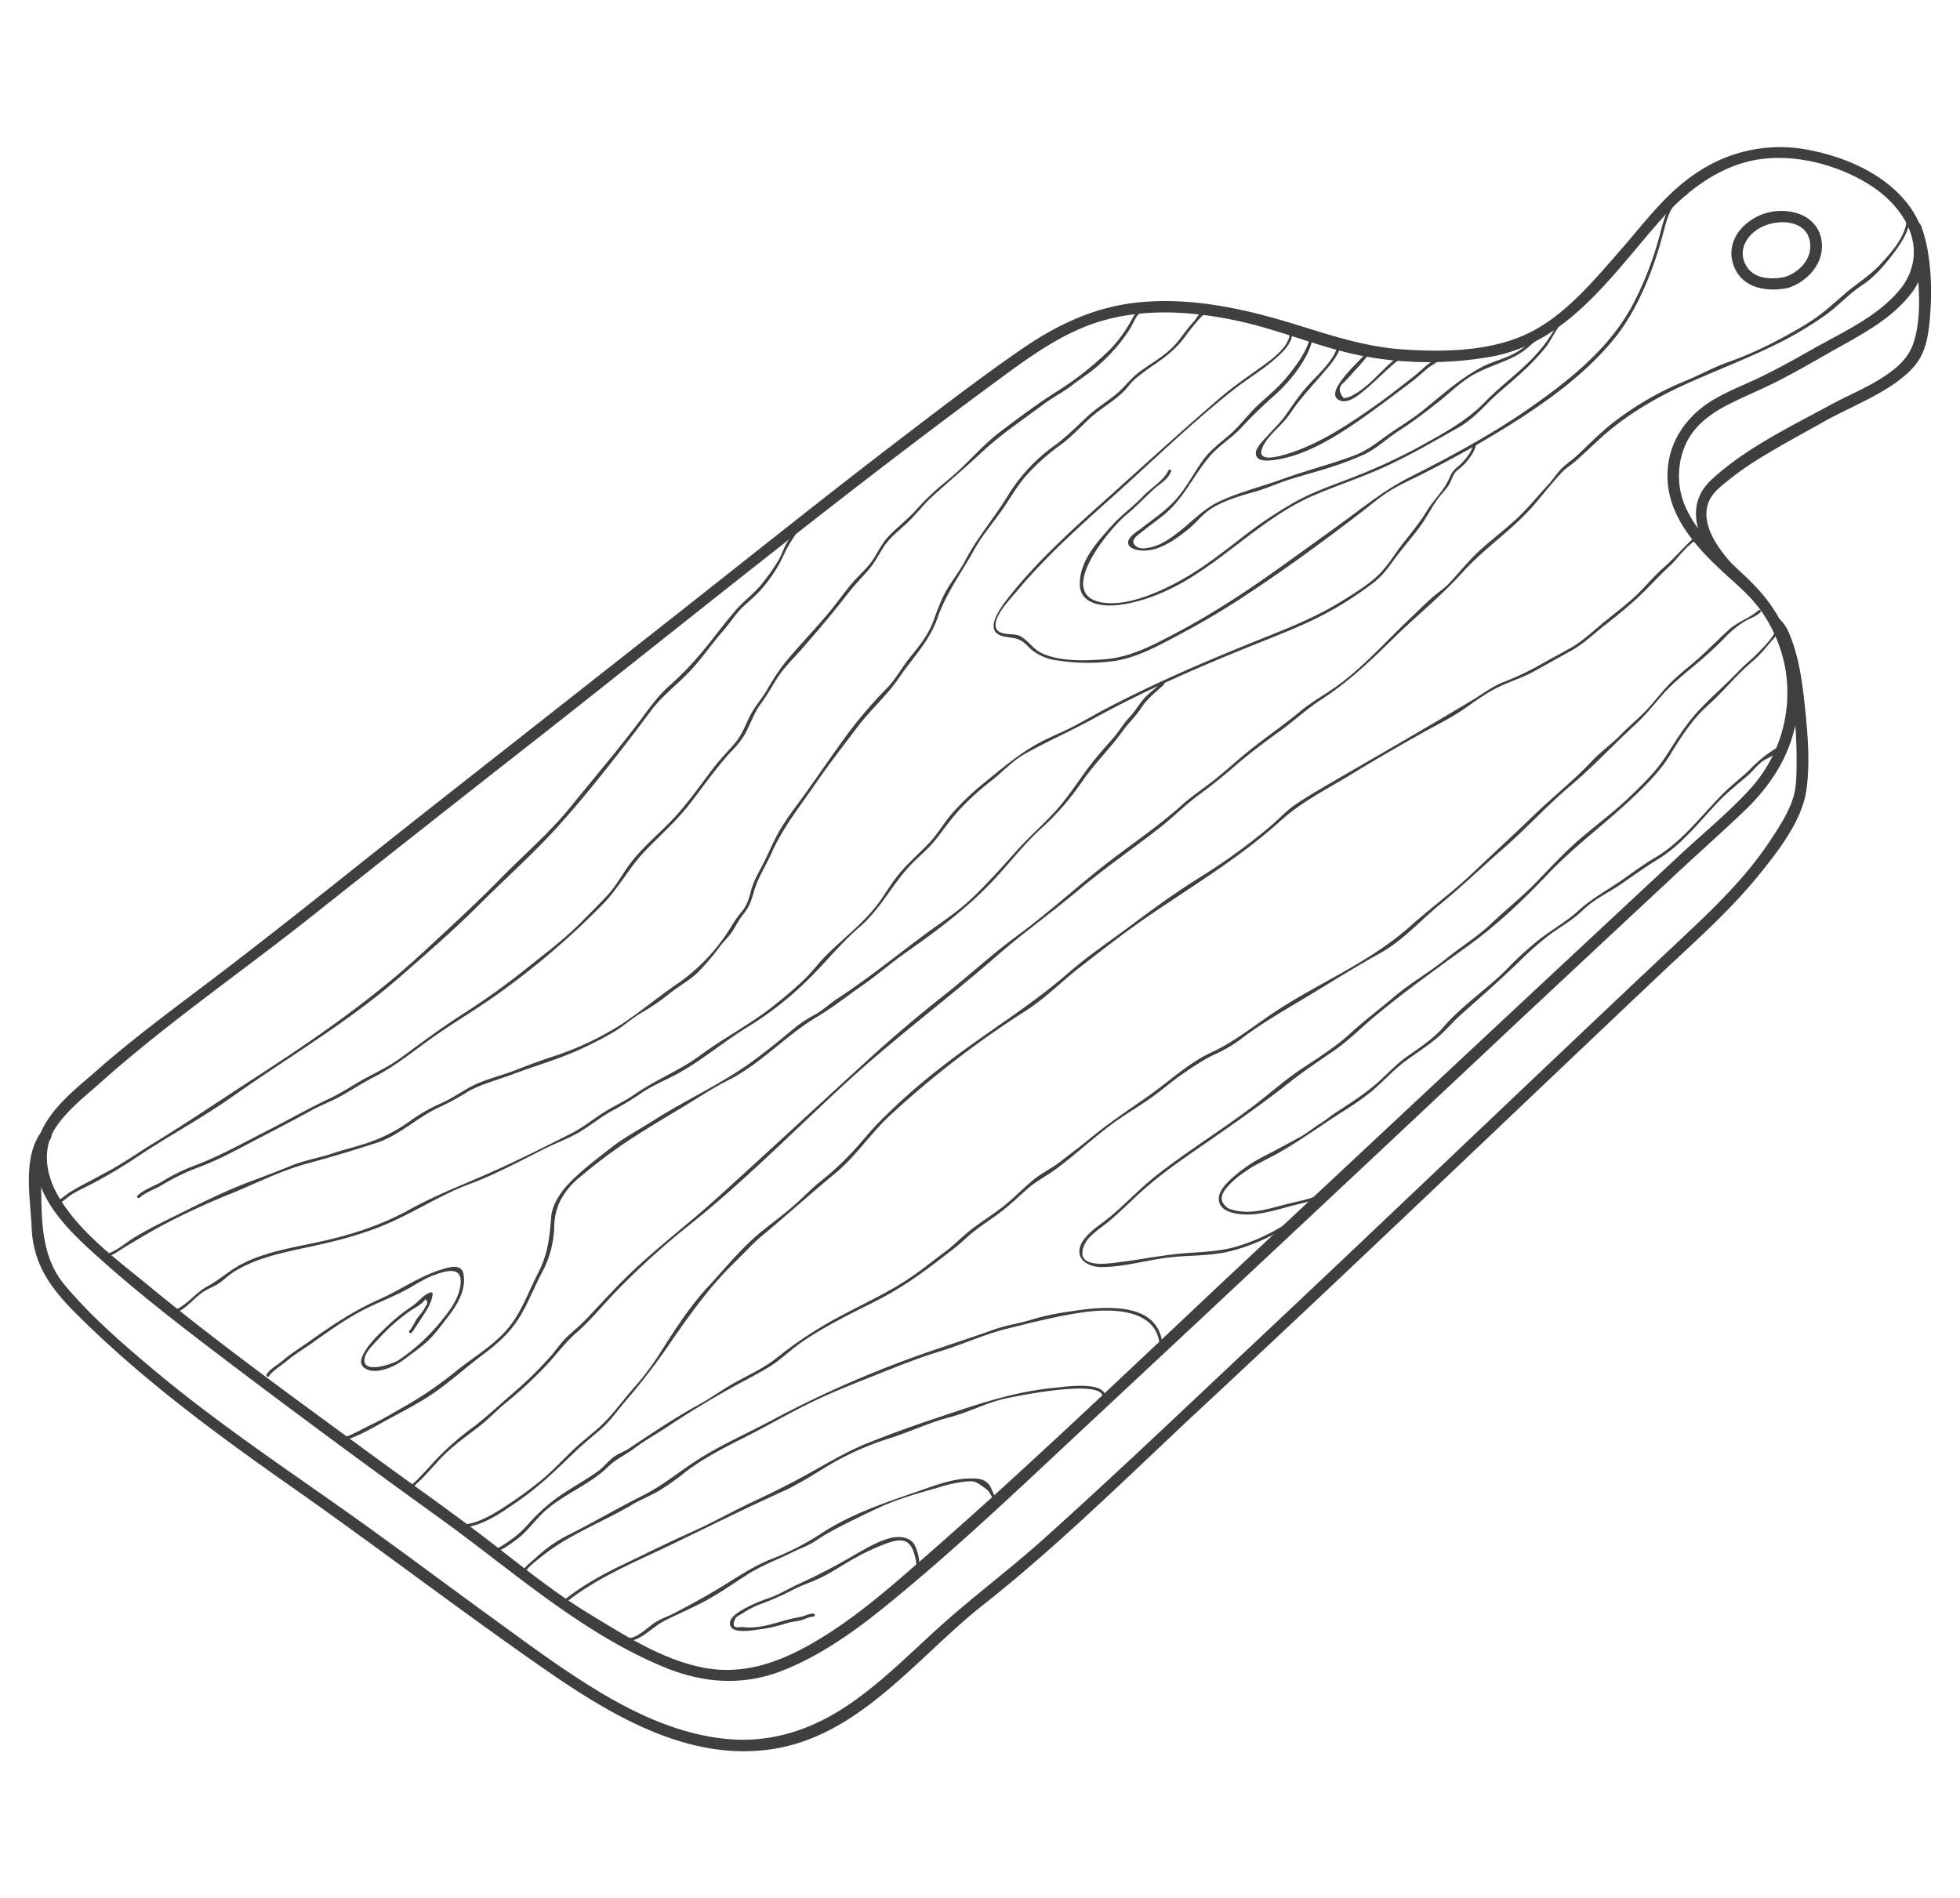 <svg xmlns="http://www.w3.org/2000/svg" viewBox="0 0 745.58 722"><defs><style>.cls-1{fill:#3f3f3f;}</style></defs><title>2</title><g id="圖層_7" data-name="圖層 7"><path class="cls-1" d="M727.68,110.78c7.75-11.54,5.51-24.54-3.29-34.8s-22.46-16.15-35.6-18.79a56.35,56.35,0,0,0-41.74,7.49C634.47,72.41,626.13,84.06,616.57,95c-10,11.39-21,24.79-34.85,31.6-14.55,7.17-32.79,7.42-48.62,6.28-18.45-1.32-35-8.45-52.7-13-15.62-4.06-32-6.56-48.15-4.76-16.59,1.84-30.9,8.81-44.46,18.27C373,143.61,358.71,154.6,344.41,165.5c-29.74,22.69-58.94,46.11-88.33,69.24q-45.13,35.52-90.28,71c-29.41,23.11-58.45,46.74-88.3,69.29-13.62,10.29-27.33,20.5-40.18,31.76-10.61,9.3-24.82,19.65-23.79,35.37,1,15.36,13.57,26.87,24.27,36.48C50.73,490.25,64.38,501,78.19,511.56q44.37,33.81,89.67,66.4c27.42,19.82,53.17,43.17,84.84,56.27,14.45,6,29.58,7.19,44.33,1.53,13.93-5.35,26.82-14.28,38.39-23.6,27.27-21.95,52.82-46.43,78.41-70.3q82.43-76.92,164.56-154.14,29.54-27.6,59.1-55.17c8.57-8,17.35-15.77,25.83-23.85,10.85-10.32,18.48-22.44,20.44-37.53a58.52,58.52,0,0,0-11.44-42.76c-9.25-12.22-23.43-19.84-30.43-34a29.49,29.49,0,0,1-.33-26.13c3.31-6.65,9.27-11,15.71-14.3s13-5.9,19.3-9.15c6.6-3.39,13-7.08,19.47-10.76,11.54-6.59,23.59-12.4,31.64-23.31,1.66-2.25-2.1-4.41-3.74-2.19-8.45,11.44-22.73,17.57-34.8,24.45-6.32,3.6-12.7,7.14-19.25,10.32-5.75,2.79-11.75,5.08-17.31,8.25-11.2,6.39-18.58,17-18.27,30.24.34,14.17,10.15,25.48,20,34.71,5.69,5.35,11.73,10.1,16.18,16.64A54.91,54.91,0,0,1,679.07,254a54.32,54.32,0,0,1-13.72,46.55c-8.18,8.88-17.71,16.65-26.54,24.89l-23,21.44q-74.46,69.42-148.77,139c-25.81,24.25-51.44,48.68-77.54,72.62q-19.58,18-39.56,35.44c-11.28,9.85-22.37,19.47-35,27.56-14.16,9.07-29.62,16.12-46.8,13-15.92-2.92-30.34-12.3-44-20.58-14.14-8.59-26.91-19.16-40-29.21-14-10.71-28.44-20.79-42.63-31.22-28.62-21-57.58-41.84-85-64.42-12.22-10.06-27.07-20.83-34.84-34.94-4.18-7.59-5.63-17-.8-24.7,4.23-6.75,11.58-12.44,17.48-17.71,25.43-22.68,53.8-42.15,80.47-63.34q43-34.11,86.16-67.9c57.25-45,113.82-91.1,172.48-134.28,13.43-9.88,27-20.3,43.43-24.62s33.56-3,49.87.47c16.12,3.44,31.34,10.22,47.5,13.35a136.25,136.25,0,0,0,48.66.34c28.92-5.06,46-30.68,64.15-51.32C640.51,73.62,652.63,63.88,667,61c14.9-3,32.48,1.59,45.07,9.87,12.84,8.44,21.4,23.51,11.88,37.69C722.38,110.91,726.13,113.09,727.68,110.78Z"/><path class="cls-1" d="M660.48,216.23c-6-6.21-14.77-17.13-10-26.33,1.54-3,4.6-5.25,7.15-7.34a115.09,115.09,0,0,1,12.53-8.69c7.66-4.68,15.58-8.94,23.41-13.34s16.53-7.94,24.24-12.75c4.71-2.94,9.93-6.85,12.7-11.81,2.4-4.29,3.16-9.66,3.59-14.49,1-11.12.63-24.94-3.3-35.51-1-2.59-5.16-1.47-4.18,1.16,2.15,5.78,2.62,12.25,3,18.35.45,6.47.71,13.12-.4,19.54-1.06,6.18-2.83,10.32-7.57,14.47-7.4,6.47-16.79,9.89-25.33,14.53-15.38,8.36-32.27,16.45-45.23,28.42-12.27,11.35-3.25,27,6.29,36.86,1.94,2,5-1.06,3.07-3.07Z"/><path class="cls-1" d="M15.4,431c-6.83,10-3.83,24.61-3.37,35.9.56,13.77,7,22.83,16.41,32.31,25.22,25.28,53.66,46.2,82.83,66.65C142.81,588,173.43,611.43,205,633.47c26.36,18.4,57.43,37.84,91.13,31.5,31.93-6,53.49-35.22,77.68-54.3,29.55-23.32,56.37-50.13,83.9-75.75C516,480.68,573.44,425.55,631.27,370.85c13-12.3,26.64-24.17,37.92-38.14,7.31-9.07,16.35-20.51,18-32.41,1.3-9.64.58-19.69-.39-29.33s-2.15-20.07-5.87-29.19c-1-2.58-2.31-5-4.6-6.72s-4.41,2.1-2.18,3.74,3.25,5.67,4,8.23a101.08,101.08,0,0,1,2.94,13.45,176.28,176.28,0,0,1,2.32,31.29c-.07,3.62-.1,7.47-1.09,11-1.72,6.14-5.74,12.17-9.23,17.43-9.26,13.94-21.39,25.5-33.52,36.9-54.61,51.33-108.67,103.27-163.3,154.59-26.34,24.74-52.53,49.75-79.43,73.88-12.5,11.22-26,21.27-38.5,32.45-11.57,10.35-22.47,21.59-35.36,30.36-13.9,9.45-29.11,14.66-46,13.19-16.54-1.44-32.32-8.24-46.51-16.52-15.17-8.86-29.39-19.54-43.59-29.85-14.81-10.74-29.46-21.69-44.28-32.41-28.38-20.54-57.91-39.62-84.75-62.2-11.61-9.77-23.59-20.16-33.32-31.86-8.82-10.61-8.68-24.14-8.87-37.31-.09-6.1,0-12.95,3.55-18.17,1.58-2.31-2.18-4.48-3.75-2.19Z"/><path class="cls-1" d="M680.08,109.57c7.72-2.52,14.39-9.81,12.75-18.58-2-10.41-14.56-12.75-23-9.26-7.89,3.28-13.62,11-10.21,19.65,3.31,8.43,12.53,9.71,20.43,8.19,2.74-.53,1.58-4.71-1.15-4.18-5.13,1-11.55.84-14.58-4.17-3.61-6,.27-12.12,5.81-14.88,6.06-3,16.89-2.92,18.35,5.53,1.11,6.48-3.91,11.66-9.58,13.52C676.29,106.25,677.42,110.44,680.08,109.57Z"/><path class="cls-1" d="M490.66,126c.35,6.29-8.38,11.74-12.75,14.91-4.61,3.32-9.16,6.47-13.48,10.16-15,12.85-29.55,26.22-44.27,39.39-12.56,11.24-25.25,22.72-35.81,35.9-3.14,3.92-11.27,14.06-2.28,15.79,3.33.64,5.22.38,8,2.79.94.82,1.71,1.75,2.7,2.53A19.53,19.53,0,0,0,402,251.2a73.64,73.64,0,0,0,22.23.2c8.65-1.4,16.42-5.78,24.08-9.82q11.94-6.3,23.29-13.65c16-10.41,31.7-21.88,46.82-33.54,3.61-2.79,7.08-5.79,11-8.11s8.42-4.3,12.61-6.45c8.36-4.28,16.64-8.73,24.71-13.55,16.81-10,34.74-22,47.22-37.33,5.72-7,9.92-15.28,13.3-23.66a137.37,137.37,0,0,0,5-15.07c1.72-6.22,2.84-13.16,9.35-16.11.64-.29.09-1.23-.54-.94-6.77,3.07-8.06,10.25-9.85,16.77a126.68,126.68,0,0,1-10.24,26.19c-8.71,16.22-23.24,27.9-38.06,38.36-14.62,10.31-30.4,18.84-46.35,26.88-7.67,3.86-13.94,8.5-20.79,13.6-7.79,5.82-15.75,11.43-23.62,17.13-14.33,10.39-28.8,20.27-44.48,28.54-8.52,4.5-17.1,9.2-26.86,10.09-7.49.68-18.41,1.06-25.18-2.6-2.91-1.58-4.68-4.62-7.55-6.13-2.65-1.4-8.51.16-9.29-3.48-.87-4.11,5.33-10.42,7.66-13.23,10.92-13.13,23.72-24.64,36.44-36,15.34-13.69,30.16-28.25,46.3-41,4.91-3.88,10.33-7.05,15.1-11.13,3.22-2.74,7.59-6.55,7.32-11.22,0-.69-1.12-.7-1.08,0Z"/><path class="cls-1" d="M498.27,128.34c-1,5.15-5.06,10.48-8.21,14.46-3.6,4.53-7.75,7.73-11.9,11.67-3.52,3.34-6.37,7.32-10,10.54-3.86,3.39-7.89,6.22-10.87,10.48-3.39,4.86-6.08,10.12-10.06,14.57-3.82,4.28-8.65,7.48-13.16,11-1.4,1.1-5.55,3.42-4.87,5.88.46,1.68,3.05,2.27,4.52,2.43,6.66.77,13.05-3.89,18-7.8,3.44-2.69,5.92-6.36,9.79-8.57,4.9-2.8,10.24-4.38,15.63-5.88,4.48-1.25,8.71-3.22,13.13-4.63,5.14-1.63,10.37-3,15.51-4.63A120,120,0,0,0,518.65,173c5-2.29,9-6.27,13.57-9.19,5.14-3.27,9.78-6.88,14.59-10.62,4.51-3.51,8.45-7.61,13.44-10.49s10.41-4.37,15.51-6.91c4.48-2.23,7.76-5.58,11.26-9a.54.54,0,0,0-.77-.77c-3.23,3.2-6.28,6.41-10.38,8.55S567.11,137.69,563,140c-8.26,4.5-15.11,10.85-22.44,16.7-3.81,3-7.92,5.43-11.9,8.21-4.57,3.19-8.33,6.43-13.64,8.42-8.87,3.32-18,5.59-26.92,8.84-8.21,3-16.76,5-24.65,8.78-6.21,3-10.84,8.35-16.36,12.39a34.76,34.76,0,0,1-5.54,3.51c-1.93.94-6.85,2.62-9,1.21-3.39-2.19.1-4.36,1.65-5.61,2.59-2.08,5.27-4,7.89-6.07,8.15-6.33,11.62-15.29,18.18-22.88,3.41-4,8-6.7,11.6-10.46A166.27,166.27,0,0,1,484,151.13c6-5.11,13.86-14.5,15.35-22.5.13-.69-.91-1-1-.29Z"/><path class="cls-1" d="M509.11,130.51c-1.18,6.84-8.84,12.66-13,17.76-2.46,3-4.65,6.15-6.83,9.35s-4.84,5.51-7.3,8.36c-1.41,1.63-5.23,4.94-4.05,7.52,1,2.2,4.71,1.73,6.56,1.51,13-1.55,26.28-10.52,36.65-18,5.32-3.81,10.49-7.73,15.71-11.68,2.19-1.66,4.15-3.48,6.24-5.25,1.4-1.19,3.86-2.07,4.64-3.77.29-.63-.65-1.18-.94-.55s-3.39,2.58-4.07,3.18c-1.83,1.6-3.58,3.25-5.51,4.73-4.57,3.51-9.14,7.18-13.84,10.49-10.43,7.35-21.54,14.78-33.86,18.56-3.3,1-12.15,3.55-9.12-2.86,2.22-4.66,7.34-8,10.22-12.35,3.56-5.39,7.82-9.9,12-14.76,2.91-3.4,6.8-7.43,7.59-12,.12-.69-.93-1-1.05-.29Z"/><path class="cls-1" d="M519.78,135.73l.23-.23-.85-.66c-1.63,2.29-16.39,14.86-9.38,17.53,3.34,1.27,7.29-2.31,9.59-4.19,4.3-3.51,8-7.59,12.34-11,.55-.43-.23-1.2-.77-.77-5.36,4.25-9.94,10.44-16,13.75a8.8,8.8,0,0,1-3.8,1.31q-3-3.61.09-6c.83-.93,1.74-1.76,2.55-2.7,2.15-2.53,4.45-4.68,6.35-7.37.36-.51-.43-1.1-.85-.66L519,135c-.48.5.28,1.27.77.76Z"/><path class="cls-1" d="M444.4,179c-1.51,3.62-6.84,6.86-9.55,9.74-3.7,3.94-8,6.88-11.64,10.92-5.62,6.25-12.71,13.75-12.44,22.83.21,7.37,8.63,8.29,14.21,7.71,9.46-1,19.36-5.2,27.43-10.13,16.13-9.84,29.81-24.09,47.32-31.61,8.45-3.63,17.14-6.46,25.56-10.21,10.22-4.55,19.79-10.13,29.52-15.63,4.11-2.32,7.58-5.68,10.84-9,3.66-3.77,7.82-7,11.69-10.54a94.44,94.44,0,0,0,10.37-10.61c3-3.73,5.11-9.65,9-12.46.56-.4,0-1.35-.55-.93a11.75,11.75,0,0,0-4.08,4.86,54.66,54.66,0,0,1-8.14,11.32c-5.89,6.41-13,11.38-19,17.59-7.2,7.44-15.88,12-24.87,17a217.14,217.14,0,0,1-25.65,11.82c-7.39,2.9-14.83,5.4-21.81,9.27a168.25,168.25,0,0,0-21.1,14.26c-6.68,5.17-14,10.83-21.39,15-8.17,4.66-20.61,10.4-30.32,9.08-19-2.56,2-27.94,8.7-33.49,3.72-3.06,6.86-6.42,10.4-9.67,2.53-2.34,5.21-3.48,6.6-6.8.27-.65-.78-.93-1.05-.29Z"/><path class="cls-1" d="M155.84,567.61c1-2.06,3.24-3.58,4.79-5.22,2.22-2.35,4.39-4.74,6.57-7.13,4.49-4.9,10.2-8.86,15.43-12.92,3.48-2.69,6.47-6,9.93-8.8a161.15,161.15,0,0,0,14.52-13.37c4.25-4.4,7.68-9.27,12.28-13.29,5.11-4.45,9.46-9.81,14.14-14.7a288.75,288.75,0,0,1,28.51-26c20.81-16.54,39.58-35.63,59.1-53.62,18.7-17.24,39.1-32.38,58.23-49.07,9.91-8.65,20.73-16.34,30.82-24.82,9.9-8.31,20.45-15.58,30.63-23.5,5.36-4.17,10.11-9.05,15.59-13.05,4.88-3.56,9.42-7.32,14-11.25,5.22-4.46,10.7-8.6,16.28-12.6s10.32-8.53,16-12.19c10.21-6.63,18.9-14.89,27.57-23.41s17.93-15.85,25.93-24.74c8.77-9.76,20-16.88,28.36-27,3.09-3.73,6.3-7.7,9.6-11.23,1.64-1.75,3.9-3.06,5.68-4.69q4.07-3.7,8.08-7.45c10.25-9.51,22.14-16.44,34.84-22.09,11.43-5.08,23.15-9.57,34.34-15.18a143.14,143.14,0,0,0,16.43-9.78c5.3-3.61,9.45-8.44,14.84-12,4.58-3,8.75-7.85,12-12.19,2.55-3.38,5.92-8.25,6-12.69a.54.54,0,0,0-1.08,0c-.16,6.27-6.31,13.07-10.26,17.23s-8.49,6.88-12.79,10.54c-4.47,3.81-8.42,7.59-13.4,10.8s-10,5.92-15.22,8.6a141.65,141.65,0,0,1-16.57,7.1c-5.57,2-10.62,4.86-16.06,7.07a117.2,117.2,0,0,0-27.44,15.9c-4.62,3.63-8.95,8-13.22,12.06-1.89,1.79-4.06,3.23-5.94,5-2.12,2-3.55,4.49-5.53,6.6-3.64,3.87-6.94,8-10.76,11.73-4.83,4.66-10.22,8.63-15.17,13.13-4.22,3.84-7.69,8.3-11.58,12.44-2.06,2.19-4.59,3.73-6.82,5.74-2.74,2.46-5.35,5.08-8,7.61-9.17,8.64-17.91,18.67-28.22,26-4.56,3.23-9.42,5.91-13.73,9.49-5.67,4.7-11.68,8.88-17.5,13.41-4.43,3.45-8.6,7.2-12.89,10.82-4.81,4.05-10.13,7.37-14.81,11.57-9.87,8.85-20.94,16-31.26,24.28S397.77,348,387,355.92c-9.7,7.11-18.62,15.41-28.09,22.85-9.85,7.76-19.46,15.94-28.72,24.39-19.28,17.57-38.37,35.34-57.73,52.84-10.8,9.76-22.4,18.48-32.92,28.59-5.57,5.34-10.73,11.06-16,16.66-2.39,2.53-4.95,4.65-7.51,7-2.4,2.21-4.21,4.94-6.33,7.41a145.71,145.71,0,0,1-15.18,14.84c-4.79,4.17-9.62,8.69-14.63,12.49a103.39,103.39,0,0,0-14.53,12.78c-2.09,2.33-4.23,4.65-6.4,6.91-1.41,1.45-3.17,2.53-4,4.4-.29.63.64,1.18.94.55Z"/><path class="cls-1" d="M177.06,580.89c6.77-.48,14.44-6,19.86-9.74,7.87-5.42,14.45-11.75,21.29-18.37,3.25-3.15,6.73-6,10.16-8.92,3.92-3.39,6.8-7.71,10.2-11.59a243,243,0,0,0,16.92-22.21c5.87-8.43,11.5-16.44,18.45-24.1,3.59-4,7.48-7.6,11.19-11.45,3.24-3.35,6.73-6,10.25-9.05,7.47-6.4,14.79-12.88,22.37-19.14,7.73-6.39,13.29-14.94,20.56-21.78a363.69,363.69,0,0,1,52.11-40.17c7.4-4.78,13.56-11.15,20.5-16.52,8.83-6.83,17.64-13.73,26.87-20,16.62-11.32,34.4-22.06,49.32-35.61,7.95-7.22,17.73-12.08,26.88-17.66s18.36-10.92,27.66-16.11c5-2.77,10.13-5.28,14.84-8.49,4.07-2.78,8.33-6,12.71-8.2,4.72-2.41,9.78-3.84,14.43-6.43s9.18-5.15,13.81-7.67c5-2.74,8.69-6.45,13.14-9.94s8.9-7.07,13.07-11,7.67-8,11.85-11.75c2.52-2.29,7.81-9.94,11.5-10a.55.55,0,0,0,0-1.09c-2.13,0-3.79,1.77-5.22,3.18-3,3-5.82,6.11-9,8.91-3.8,3.31-6.82,7.16-10.48,10.59-4.36,4.09-9.11,7.52-13.66,11.36-3.81,3.21-7.28,6.41-11.7,8.85-4.13,2.27-8.22,4.45-12.32,6.81a111.88,111.88,0,0,1-13.17,6.05c-4.2,1.76-7.75,4.53-11.63,6.85-17.8,10.69-35.86,21-53.82,31.46-4.39,2.56-9.06,5.26-13.24,8.11-3.66,2.5-6.67,5.91-10.06,8.73a234.8,234.8,0,0,1-26.33,19c-9,5.58-17.8,12-26.29,18.34-7.9,5.91-16.15,11.41-23.6,17.91-15,13.08-32.12,23.15-47.82,35.46a232.89,232.89,0,0,0-25.08,22.2c-3.27,3.44-6.17,7.17-9.44,10.63a109.16,109.16,0,0,1-11.95,11c-3.32,2.62-6.18,5.66-9.31,8.48-4.2,3.78-8.81,7.11-13.19,10.66-7.45,6-13.84,14-20.34,21-6.63,7.16-12.05,15.47-17.28,23.67a107.9,107.9,0,0,1-10.46,14.24c-4,4.43-7.53,9.45-11.7,13.67-3.53,3.59-7.7,6.56-11.37,10-4.13,3.91-7.91,8.06-12.29,11.73A148.37,148.37,0,0,1,193,572.52c-4.2,2.81-10.78,6.92-15.89,7.29-.69.05-.7,1.13,0,1.08Z"/><path class="cls-1" d="M199.29,599.15c0-2,5.48-6,6.86-7.13a76.1,76.1,0,0,1,12.13-7.92c7.19-4.06,14.78-7.34,21.91-11.56,3.27-1.94,6.78-3.35,10.1-5.2a91.34,91.34,0,0,0,10.5-7.43c6.94-5.26,14.69-9.22,22.45-13.12s15.38-8.31,23.18-12.24c8.28-4.17,16.9-7.6,25.5-11,8.43-3.35,16.81-6.8,25.5-9.44s17.11-6.56,25.87-8.72c9.8-2.4,19.35-4.92,29.35-6.26,10.28-1.37,27.36-1.34,28.49,12.57.06.69,1.14.69,1.09,0-1.44-17.55-24-14.59-36.05-12.67a90.25,90.25,0,0,0-13.23,2.82c-5,1.59-10.32,2.28-15.29,4.08-10.1,3.65-20.37,6.79-30.45,10.47A408.51,408.51,0,0,0,294,540.08c-8.8,4.73-18,8.76-26.52,13.94-8.1,4.91-15,11-23.53,15.2-9.55,4.76-18.79,10.26-28.34,15A52.4,52.4,0,0,0,204,592.42c-1.54,1.4-3.83,3.15-5,4.8-.75,1.06-.75.38-.76,1.93a.54.54,0,0,0,1.08,0Z"/><path class="cls-1" d="M214.31,610.38c11.77-9.82,26.83-16,40.58-22.57,14.18-6.83,28.27-13.87,42.62-20.35,6.31-2.84,12.31-6.78,18.24-10.33A111,111,0,0,1,338.83,547c7.55-2.42,14.72-5.88,22.41-7.86,6.86-1.76,13.13-5.1,20-6.84,3-.75,37.45-8,38.2-1.15.08.69,1.16.69,1.09,0-.66-6-15.91-3.54-19.78-3.17-15.6,1.49-29.78,6.52-44.52,11.45-8.52,2.85-17.19,5.95-25.53,9.28-7.64,3-14.42,7-21.58,11s-14.34,7.67-21.82,11.15c-8.34,3.87-16.34,8.45-24.74,12.19-8.74,3.89-17.3,8.19-25.93,12.31-8.08,3.87-16.22,8.45-23.08,14.18-.54.45.23,1.21.76.77Z"/><path class="cls-1" d="M239.24,624.27c4.88-.43,9-5.38,13.22-7.53,4.8-2.48,9.82-4.61,14.62-7.08,6.05-3.11,11.86-7.31,17.62-10.94,5.24-3.29,11.08-5.43,16.6-8.16,3.2-1.59,6.06-2.48,9.08-4.5a85,85,0,0,1,8.08-4.75c5.41-2.82,11-5.53,16.52-8.08,6.83-3.13,14.62-5.27,21.84-7.32a51.52,51.52,0,0,1,11.11-2.37c2.72-.16,3.12.05,5.72,1.83,2.88,2,2.46,2.1,3.93,4.41.38.59,1.32,0,.94-.55-1.38-2.16-1.34-4.09-3.48-5.59-1.73-1.2-3.62-1.22-5.64-1.22-6.76,0-13.27,2.48-19.58,4.67-12.93,4.47-26.3,8.87-37.81,16.53a101.06,101.06,0,0,1-18.72,9.51c-6.57,2.6-12.58,6.67-18.59,10.35-6.22,3.8-12.38,7.18-18.87,10.52-2,1-4.07,1.69-6,2.8-3.11,1.83-6.73,6-10.62,6.39-.69.06-.7,1.15,0,1.08Z"/><path class="cls-1" d="M309.37,613.79a9.65,9.65,0,0,0-3.21.84c-2.06.65-4.24.89-6.35,1.46-5.41,1.46-11.46,3.67-17.15,2.85-1.27-.19-5.07,1.38-2.94-3.24.33-.72,1.87-1.39,2.56-1.86a35.21,35.21,0,0,1,6.81-3.54A113.63,113.63,0,0,0,301.22,605c4.15-2.23,8.73-3.52,12.87-5.77s8.19-5,12.45-7.26a82.73,82.73,0,0,1,11.16-5c4.29-1.5,8.18-1.93,9.92,3.61.8,2.52,1.72,6.11-.32,8.22-.48.5.28,1.27.77.76,2.74-2.83,1.52-8.08.08-11.39-1.53-3.5-5.89-3.93-9.23-3.13-5,1.21-10,4.31-14.52,6.85a227.2,227.2,0,0,1-20.2,10.5c-3.76,1.65-7.16,3.84-11,5.29a65.89,65.89,0,0,0-8.7,3.56c-2,1.11-7.65,3.73-6.75,7,1,3.49,8.72,1.85,11,1.63a59.66,59.66,0,0,0,10.7-2.45c1.69-.48,3.36-.61,5.07-1,1.47-.36,3.46-1.45,4.92-1.45a.54.54,0,0,0,0-1.08Z"/><path class="cls-1" d="M188.77,590.27c2.5-.72,5.36-2.93,7.49-4.44,4.1-2.9,7-7.26,10.65-10.66,7.3-6.78,17.24-10.21,24.32-17.12,3.07-3,6.68-4.56,10.07-7.09,4.2-3.14,8.77-5.66,13.14-8.57,8.41-5.58,17.4-11,26.26-15.81,3.75-2,7.52-4,11.22-6.19,4.79-2.78,8.72-6.86,13.3-10,8.81-6,18.55-10.75,28.06-15.52,9-4.52,17.06-10.22,25-16.36,3.29-2.53,6.39-4.85,9.43-7.69,3.94-3.7,9-6.7,13.27-10,3.46-2.68,6.57-5.69,9.87-8.58,3.53-3.09,7.48-5,11.16-7.76,7.9-5.89,15.06-12.77,23.15-18.42,4.09-2.85,8.37-5.41,12.45-8.27s8.06-6.39,12.3-9.3c4-2.73,8.53-5.82,12.92-7.73a51.66,51.66,0,0,0,10.19-6.24c8.29-6.2,17.26-11.17,26.1-16.54,8.59-5.23,17.24-10.59,26-15.46,8.56-4.74,15.51-12.67,23.06-18.82,8.08-6.59,15.48-13.78,23.33-20.61,9-7.8,16.94-16.64,26-24.29,8.54-7.18,16.1-15.38,24.32-22.95,4-3.66,7.07-7.56,10.61-11.59,3.92-4.44,8.68-8.19,13.21-12,3.5-2.91,6.9-6.08,10.11-9.3a38.07,38.07,0,0,1,8-6.63c2.13-1.22,4.09-1.74,5.9-3.38.52-.47-.25-1.24-.77-.77-3.33,3-8,4.35-11.39,7.51-3.65,3.39-7.16,6.92-10.85,10.27-3.5,3.17-7.2,5.93-10.59,9.23s-6,6.86-9.21,10.35-7,6.54-10.36,10c-3.49,3.57-7.63,6.45-11,10.05-6.88,7.33-14.82,13.57-22.05,20.57-7.65,7.4-15.49,14.56-23.19,21.89-7.53,7.17-16,13.34-23.79,20.29-15.44,13.84-35.13,21.61-52.23,33.08-7.65,5.13-14.92,11-23.31,14.87-8.74,4-16.12,11.07-23.93,16.55s-15.42,10.5-22.73,16.57c-3.49,2.89-7.24,5.61-10.81,8.42-3.3,2.58-7.05,4.31-10.3,6.95-3.59,2.91-6.78,6.26-10.33,9.21-4.38,3.62-9.26,6.51-13.7,10-3.34,2.62-6.16,5.66-9.62,8.21-4.18,3.09-8.2,6.37-12.49,9.33-8.69,6-18.3,10.28-27.57,15.27a153.84,153.84,0,0,0-24.06,15.81c-4.59,3.69-10.2,6.26-15.35,9.07-4.95,2.7-9.52,6.11-14.48,8.82-9.14,5-17.71,10.82-26.35,16.56-1.77,1.18-3.83,1.85-5.57,3.06-2.28,1.58-3.89,3.94-6.18,5.57-4.66,3.33-9.72,6.07-14.45,9.3a67.15,67.15,0,0,0-11.63,10.32,39.26,39.26,0,0,1-5.91,5.62c-1.86,1.33-4.87,3.69-7.1,4.33a.54.54,0,0,0,.29,1Z"/><path class="cls-1" d="M675.4,239.68c-.75,2.78-4.52,6.46-6.46,8.49-2.38,2.5-5.14,4.59-7.55,7.12-5.07,5.35-10.78,10.14-15.72,15.56-4.49,4.94-7.87,10.35-11.43,16-4,6.39-9.56,11.73-15,16.92C613.48,309.22,607,314,601,319.15c-5.77,5-10.89,10.5-16.17,16-5.6,5.82-11.94,10.85-17.8,16.4-5.31,5-11.61,8.83-17.27,13.43-6.2,5-13.28,9-19.34,14.13-5.53,4.71-11.41,9.09-16.76,14-5.66,5.19-12,9.15-18.33,13.34s-11.94,9.23-17.88,13.77c-12.29,9.42-25.56,17.47-37.72,27.06-6.08,4.81-11.36,10.47-17.28,15.47-3.66,3.09-11,7.26-11.8,12.49C410,480,415,482,418.92,482c8.79,0,17.45-2.73,26.13-3.69,7.66-.85,15.34-.44,22.86-2.32a74.37,74.37,0,0,0,23.58-10.63c.57-.38,0-1.32-.55-.93a74.11,74.11,0,0,1-20.68,9.81c-7.79,2.26-15.63,1.95-23.59,2.89-6.93.81-13.8,2.14-20.75,3-3.46.43-18.12,3.09-13.22-7,1.63-3.34,6.45-6.25,9.23-8.59,5.21-4.39,9.89-9.34,15.08-13.72,6.43-5.45,13.39-10.27,20.31-15.05,11.43-7.9,22.93-15.88,33.81-24.49,5.3-4.18,10.9-7.88,16.47-11.72,5.36-3.7,10.1-8.51,15.1-12.7,11.54-9.65,23.9-18.44,36.07-27.28,10.72-7.78,20.78-17.31,29.89-26.91,10.13-10.7,21.89-19.23,32.52-29.32,5.11-4.86,10.3-10,14-16,4.06-6.61,8.46-13.62,14.3-18.82,6.08-5.42,11.21-12,17.49-17.21a52.56,52.56,0,0,0,6.22-6.69c1.3-1.5,2.73-2.74,3.26-4.69a.54.54,0,0,0-1.05-.29Z"/><path class="cls-1" d="M504.91,452.72c-3.8,2.95-10,4-14.68,5.16-5.8,1.38-11.79,3.57-17.83,3-1.14-.1-4.48-.6-5.65-1.56-3.9-3.19-1.23-6.31.74-8.49a37,37,0,0,1,6.24-5.19c4.19-2.95,8.68-4.79,13.07-7.32,8.13-4.69,15.55-10.05,23.44-15.14a105.66,105.66,0,0,0,11.66-8.13c4.25-3.62,8-7.87,12.45-11.19,3.77-2.78,7.67-5.32,11.35-8.24s6.73-6.7,10.3-9.88c7.27-6.45,14.55-12.86,21.53-19.6a134.78,134.78,0,0,1,10.68-9.59c4.62-3.6,9.8-6.28,14-10.39s9.34-6.38,14.13-9.65,9.39-6.61,14.34-9.64c9.23-5.64,15.65-14.21,23-21.9,3.49-3.66,7.33-6.64,11.15-9.93,2.06-1.78,3.66-4.11,5.93-5.65,1.07-.72,2.29-1.13,3.36-1.83s1.77-1.79,2.86-2.44a.54.54,0,0,0-.55-.94,48.65,48.65,0,0,0-9.84,7.58c-3.65,3.82-8,6.88-11.69,10.69-8.08,8.27-15.28,17.94-25.45,23.9-5.28,3.09-10,6.88-15.08,10.2s-9.51,5.82-14,9.94c-4.24,3.9-9.57,6.87-14.18,10.4a120.86,120.86,0,0,0-12.74,11.53c-7.6,7.74-17.13,13.9-24.21,22.11-4,4.67-9.09,7.91-14.12,11.48-4.24,3-7.61,6.82-11.51,10.21-4.84,4.2-10.1,7.53-15.45,11-2.15,1.41-4.15,3.11-6.35,4.46-2.39,1.47-4.8,3.54-7.23,4.84-4.54,2.43-9,4.93-13.57,7.21a57,57,0,0,0-12.68,8.73c-2.49,2.28-6.1,6.13-4.16,9.8,1.66,3.12,6.83,3.7,9.94,3.75,6.08.09,12.24-2.05,18.09-3.51,4.6-1.15,9.73-2.12,13.52-5.05.55-.43-.22-1.19-.77-.77Z"/><path class="cls-1" d="M40.56,478.21c2.49-.68,5-2.67,7.26-4,4.26-2.53,8.47-5.07,12.82-7.48a267.57,267.57,0,0,1,27.72-12.86c9.21-3.82,18.66-8.57,28.31-11.19,8.92-2.42,17.75-5.06,26.56-7.92,9.14-3,15.85-10.12,24.65-13.93a97.18,97.18,0,0,0,10-5.51c5.28-3,11.27-4.44,16.95-6.59,9-3.39,18.41-6,27.06-10.11,4-1.9,7.93-3.86,11.75-6.15s7.09-5.39,11-7.58a77.57,77.57,0,0,0,10-6.91c3.62-2.89,7.65-5,11-8.24a100.68,100.68,0,0,0,8.5-10.06c1.35-1.72,3-3.3,4.27-5.11,1.53-2.27,2.45-4.46,4.24-6.64,2.37-2.88,3.15-5.25,4.16-8.83,1.45-5.15,4.52-9.69,6.68-14.58,4.19-9.53,10.7-17.6,16.55-26.13,5.15-7.52,10.83-14.8,16.32-22.06,4.87-6.44,11.18-11.9,15.74-18.64,5.27-7.78,11.43-13.68,14.57-22.73,3.2-9.23,9.05-17.05,13.75-25.55,2.77-5,6.51-9.56,9.89-14.16s6.11-9.8,9.94-14.21a80.57,80.57,0,0,1,13.45-12c3.93-2.91,7.11-6.41,10.68-9.73,3.82-3.56,8.42-6.09,12.25-9.61,1.82-1.67,3.21-3.74,5-5.41a86,86,0,0,1,8-5.94c4-2.85,7.19-5.27,10.27-9.11,1.12-1.38,2.07-2.89,3.22-4.25s4.53-5.76,6.14-6.15c.68-.16.39-1.21-.29-1-3,.73-3.3,2.87-5.32,5-2.95,3.17-5.14,7.06-8.35,10-3.59,3.31-8.07,5.82-12,8.74-3.24,2.43-5.5,5.71-8.6,8.28-3.64,3-7.65,5.4-11.13,8.64-4.12,3.84-7.84,7.64-12.42,11a65.43,65.43,0,0,0-17.74,19c-5.1,8.46-11.59,15.79-16.16,24.6-1.91,3.67-4.47,6.93-6.63,10.46-2.52,4.12-3.89,8.12-5.57,12.65-2.06,5.54-5.36,9.51-9,14-3,3.74-5.3,8.09-8.64,11.54A170.1,170.1,0,0,0,322,279.76c-5.29,7.25-10.36,14.64-15.55,21.95-2.9,4.07-6,8-8.67,12.23-2.85,4.44-4.75,9.18-7.07,13.87-1.83,3.69-4,7-5,11-.75,2.87-1.48,5.39-3.38,7.79a43.06,43.06,0,0,0-3.59,4.9,72,72,0,0,1-21,22.7c-7.29,4.92-14.06,10.7-21.4,15.5A116.21,116.21,0,0,1,209,402.36c-4.6,1.52-9.08,3.27-13.6,5-4.74,1.82-9.86,3-14.44,5.12s-8.64,5.28-13.37,7.31a64.17,64.17,0,0,0-11.68,6.71,59.84,59.84,0,0,1-15.08,7.91c-4.72,1.7-9.57,2.77-14.32,4.36-5.09,1.71-10.48,2.56-15.47,4.57s-9.87,3.91-14.88,5.76C85.77,452.93,76,457.89,66.1,462.79c-4.9,2.43-9.88,4.9-14.58,7.7-3.45,2.06-7.34,5.61-11.25,6.67a.55.55,0,0,0,.29,1Z"/><path class="cls-1" d="M67.44,499.12c4.13-1.89,6.68-5.77,10.54-8.1,1.75-1.06,3.72-1.69,5.4-2.89,2.09-1.48,3.87-3.28,6.09-4.62,9.07-5.48,20-7.37,30.21-9.62,9.57-2.1,18.87-4.57,27.87-8.47,10.53-4.55,20.14-10.91,30.93-14.94,9.89-3.7,19.05-8.64,28.46-13.38,4.4-2.22,9.07-3.88,13.33-6.36,4.45-2.59,8.39-6,12.95-8.37a129.44,129.44,0,0,0,11.26-6.9c4.38-2.88,9.26-4.8,13.83-7.34,9.1-5.07,17.16-12,26.09-17.44a127.78,127.78,0,0,0,22.54-17.58c6.87-6.66,12.85-14.29,20.14-20.55,7.58-6.51,11.85-15.28,18.51-22.63,3.28-3.61,7.23-6.64,10.27-10.45,3.33-4.18,6.21-8.44,9.92-12.32A101.9,101.9,0,0,1,377.12,297c4.11-3.21,8.1-7.6,12.59-10.13,8.57-4.84,17.66-8.77,26.32-13.54,20-11,41.17-20.1,62.34-28.6,10.21-4.09,20.56-8.06,30.07-13.65a132.81,132.81,0,0,0,14.52-9.8c3.5-2.75,5.89-6.49,8.55-10,3.58-4.73,7.69-9.15,10.82-14.18,1.59-2.56,3-5.19,4.82-7.61,1.41-1.89,3.31-3.63,4.41-5.75.94-1.82,1.06-3.2,2.73-4.76a34.07,34.07,0,0,0,3.09-2.74c1.66-1.94,3.66-4.56,4.11-7.15.12-.68-.93-1-1-.28-.59,3.42-3.81,7-6.34,9.06-2.34,1.93-2.15,3-3.71,5.79-2,3.74-5.46,7-7.71,10.77-2.78,4.6-6.19,8.6-9.47,12.84-3.09,4-5.84,8.73-9.6,12.12-4.15,3.72-9.48,7-14.24,9.88-9.09,5.55-19,9.52-28.88,13.46-19.86,7.95-39.68,16.37-58.67,26.25-4.26,2.22-8.42,4.61-12.64,6.89-4.68,2.53-9.72,4.4-14.36,6.95-7.83,4.32-14.32,10-21.32,15.65a100,100,0,0,0-10.78,10.31c-3.41,3.7-5.82,8.19-9.26,11.83s-7.19,6.89-10.51,10.67c-3.19,3.62-5.36,7.33-8.1,11.26-5.49,7.91-13.57,13.9-20.37,20.64-3.14,3.11-5.71,6.69-8.92,9.73-3.7,3.52-7.69,6.82-11.69,10-8.67,6.84-18.61,11.95-27.5,18.53-7.89,5.84-17,9.28-25,14.88-3.6,2.53-7.55,4.24-11.27,6.55-4.25,2.65-8.07,5.86-12.56,8.15-9.62,4.9-19.45,9.82-29.3,14.27-10.93,4.94-21.93,9-32.46,14.83s-21.49,9.41-33.07,12c-10.31,2.33-21.54,3.88-31,8.85-4.62,2.43-8.33,5.93-12.9,8.38-4.41,2.37-7.38,6.74-11.9,8.81-.63.29-.08,1.22.55.93Z"/><path class="cls-1" d="M102.34,523.51c.89-1.71,4.86-4.21,6.43-5.54,3.21-2.71,6.93-4.92,10.36-7.36,7.05-5,14-10,21.87-13.67,4.21-2,8.51-3.7,12.63-5.84,3.89-2,7.44-4.58,11.59-6.08,4-1.43,10.56-3.71,10,3.23-.47,5.34-3.62,9.57-6.86,13.61a72.4,72.4,0,0,1-16.83,15.61c-2.07,1.36-14,5.55-12.84-.73.46-2.6,3.33-5.25,5-7.08a72.67,72.67,0,0,1,13-11.44,30.5,30.5,0,0,0,3.7-2.41,11.42,11.42,0,0,0,1.46-1.57,1.67,1.67,0,0,1,0,2.65c-.52,1.61-2.28,3.36-3.15,4.61s-2,3.79-2.95,4.72c-.5.49.26,1.26.77.77.94-.91.67-.86,1.4-1.92,1.2-1.74,2.39-3.63,3.58-5.44,1.5-2.3,2.85-4.71,3.07-7.48a.55.55,0,0,0-.69-.52c-2.66.69-4.74,3.66-7,5.19a70.63,70.63,0,0,0-8.74,6.87c-3.14,3-6.44,6-8.86,9.63-1.32,2-3.16,5.18-.71,7,4.12,3.13,11.88-.62,15.19-3.18,2.69-2.07,5.51-4,8.09-6.24,3.19-2.74,5.65-6.25,8.23-9.54,3.57-4.55,7.38-10.53,6.23-16.67-.83-4.42-6.15-2.45-9.17-1.48-8,2.57-15,7.59-22.69,11-9.69,4.32-18,9.8-26.57,15.93-3.46,2.48-7.21,4.67-10.4,7.5-1.7,1.51-5,3.18-6.06,5.27-.33.62.61,1.17.94.55Z"/><path class="cls-1" d="M129.49,548.34c5.89-1.36,11.95-5,17.25-7.93,6.58-3.59,13.59-7.1,19.68-11.48,5.8-4.18,11.15-9,16.89-13.32,5.26-3.92,10.14-8.06,13.73-13.61,3.81-5.89,6.1-12.38,9.43-18.47a39.38,39.38,0,0,0,4.35-16.44A23.93,23.93,0,0,1,213,457a29.34,29.34,0,0,1,8.21-9.72,199,199,0,0,1,18.08-13.55c6.16-4,12.25-7.73,18.54-11.45s12.51-8,19.08-11.29c12.51-6.27,22-17.13,33.9-24.18,6-3.56,11.7-8.11,17.47-12.13s10.84-8.51,16.51-12.48c11.83-8.29,23.18-16.79,33.11-27.34,6-6.37,11.43-13.53,17.88-19.43a100.2,100.2,0,0,0,15.72-17.93c4.73-6.95,10.8-12.74,15.66-19.53,2.21-3.08,5-5.58,7-8.72,2.31-3.59,5.48-5.91,8.57-8.79.51-.48-.26-1.24-.77-.77-2.19,2-4.72,3.77-6.73,6s-3.33,4.78-5.43,7c-2.4,2.49-4.12,5.57-6.41,8.16-2.57,2.91-5.16,5.8-7.58,8.83-4.72,5.94-8.59,12.41-13.64,18.11s-10.68,10.48-15.68,16.11c-5.27,5.92-10.62,11.85-16.31,17.37s-12.47,9.81-18.89,14.59c-10.91,8.11-21.31,16.56-32.71,24-2.88,1.89-5.39,4.27-8.36,6a54.06,54.06,0,0,0-7.14,4.52c-5.75,4.75-11.43,9.49-17.5,13.84-11.44,8.22-24.55,14.13-36.42,21.67-5.59,3.55-11.74,6.81-16.94,10.9-5.39,4.24-11.43,8.72-16.13,13.75-3.13,3.36-6.14,8-6.46,12.7-.54,7.81-1.37,14.16-5,21.17-3.88,7.51-6.48,15.52-12.27,21.93-5.61,6.21-13,10.41-19.44,15.71a144.55,144.55,0,0,1-20.92,14.05c-3.44,2-6.84,4-10.43,5.68-4,1.9-8.07,4.5-12.44,5.5-.68.16-.39,1.21.29,1.05Z"/><path class="cls-1" d="M21.76,458c2.1-.59,3.61-2.42,5.43-3.57,2.63-1.65,5.42-2.86,8.16-4.29A193.58,193.58,0,0,0,53,439.55c11.66-7.75,24-14.33,35.47-22.43,21.36-15.14,44-28.27,63.76-45.57,10.19-8.92,20.6-17.94,30.16-27.52s19.8-18.65,28.89-28.6,17.91-21,26.3-31.8c3.41-4.38,6.74-8.83,10.07-13.27,4.45-5.94,10-9.93,15-15.26,4.49-4.78,8.16-10.3,12.49-15.21,2.38-2.71,4.5-6.06,7-8.56,2.36-2.33,5-4.37,7.22-6.87a55.49,55.49,0,0,0,9.09-14c1.4-3.17,3.55-5.95,5.24-9,1.43-2.56,4-3.79,5.4-6.22a.54.54,0,0,0-.93-.55c-1.09,1.86-3.15,2.72-4.38,4.45-1.52,2.11-2.6,4.58-4.08,6.76s-2.08,4.59-3.42,7a82.42,82.42,0,0,1-5.73,8.28c-3.13,4.24-7.44,7.16-10.84,11.11-4.5,5.24-8.58,10.92-13.06,16.21A119.42,119.42,0,0,1,254.6,260.9c-4.42,3.93-7.69,8.62-11.22,13.32C234.94,285.45,225.85,296.07,217,307c-8.11,10-17.75,18.17-26.72,27.34-9.41,9.6-19.24,18.57-29.09,27.7-19.73,18.27-41.65,33.36-64.17,47.93-12.83,8.29-25.36,16.83-38.41,24.8-6,3.66-11.66,7.7-17.85,11-3.35,1.79-6.66,3.6-10,5.36-1.4.72-2.76,1.54-4.1,2.35s-3.91,3.1-5.18,3.46a.55.55,0,0,0,.29,1.05Z"/><path class="cls-1" d="M53.09,455.66c2-2,6-3.34,8.39-4.78a82.62,82.62,0,0,1,13.93-6.78c7.37-2.73,14-6.33,20.94-10,7.38-3.85,14.8-7.65,22.09-11.68,3.59-2,7.48-3.38,11.07-5.38,4.32-2.41,8.44-5.12,12.87-7.38,8.41-4.3,15.27-10.17,23-15.56s15.67-10.09,23.28-15.48a297.48,297.48,0,0,0,40.62-34.61c6.14-6.25,10.06-14,16.11-20.3,5.49-5.74,11.47-10.94,16.41-17.19,5.41-6.85,10.39-14.21,16.32-20.62a33.69,33.69,0,0,0,5.38-6.82c2.07-3.9,3.33-7.91,6-11.49,2.28-3,4-6.27,6.06-9.47,2.77-4.37,6.41-7.74,9.77-11.6,5.68-6.56,11.4-13.21,16.7-20.09,2.52-3.28,5.26-6.16,8-9.22,2.52-2.79,4.06-5.95,6.08-9.08,2.39-3.72,6.13-6.48,9.3-9.51s6-6.83,9.36-9.87c6.17-5.58,12.46-10.9,18.54-16.57,7.43-6.94,15.56-12.37,23.69-18.43,3.46-2.58,7.38-4.53,10.77-7.17s7.39-5.08,10.6-8.07a64.86,64.86,0,0,0,8-8.51c1.23-1.66,2.51-3.34,3.59-5.12s2.16-4.83,4-6.09c.58-.39,0-1.33-.54-.94-1.53,1-2.42,2.9-3.31,4.46a50.5,50.5,0,0,1-8.05,10.82,117.86,117.86,0,0,1-20.54,16.11c-7.18,4.55-14.1,9.79-20.9,14.9-5.8,4.36-10.62,9.9-15.9,14.81-2.41,2.25-5.12,4.47-7.67,6.57a104.3,104.3,0,0,0-9.24,9.21c-3.09,3.24-6.63,6-9.74,9.23-2.54,2.62-3.9,5.76-5.88,8.78-2.39,3.62-5.78,6.33-8.52,9.65s-5.35,7-8.13,10.35c-5.8,7.06-12.37,13.56-18,20.71a93.12,93.12,0,0,0-5.94,9.29c-2.22,3.62-4.93,6.57-6.74,10.45-1.64,3.51-2.95,6.84-5.55,9.82s-5.21,5.65-7.58,8.71c-5.37,6.91-10.25,14.17-16.36,20.51-5.64,5.85-12.14,11.1-16.78,17.85-2.5,3.63-4.58,7.3-7.6,10.58-3.25,3.51-6.68,6.89-10.05,10.29-6.52,6.59-14,12.1-21.2,17.9a280.26,280.26,0,0,1-24,17.11c-8.06,5.19-15.61,10.82-23.32,16.49-4.14,3-8.61,5.17-13.12,7.57s-8.83,5.46-13.52,7.66c-8.31,3.89-16.22,8.44-24.38,12.58-9.33,4.73-18.18,9.75-28,13.38a68.37,68.37,0,0,0-11.75,5.83c-2.94,1.77-6.93,3-9.34,5.38-.5.49.27,1.26.77.77Z"/></g></svg>